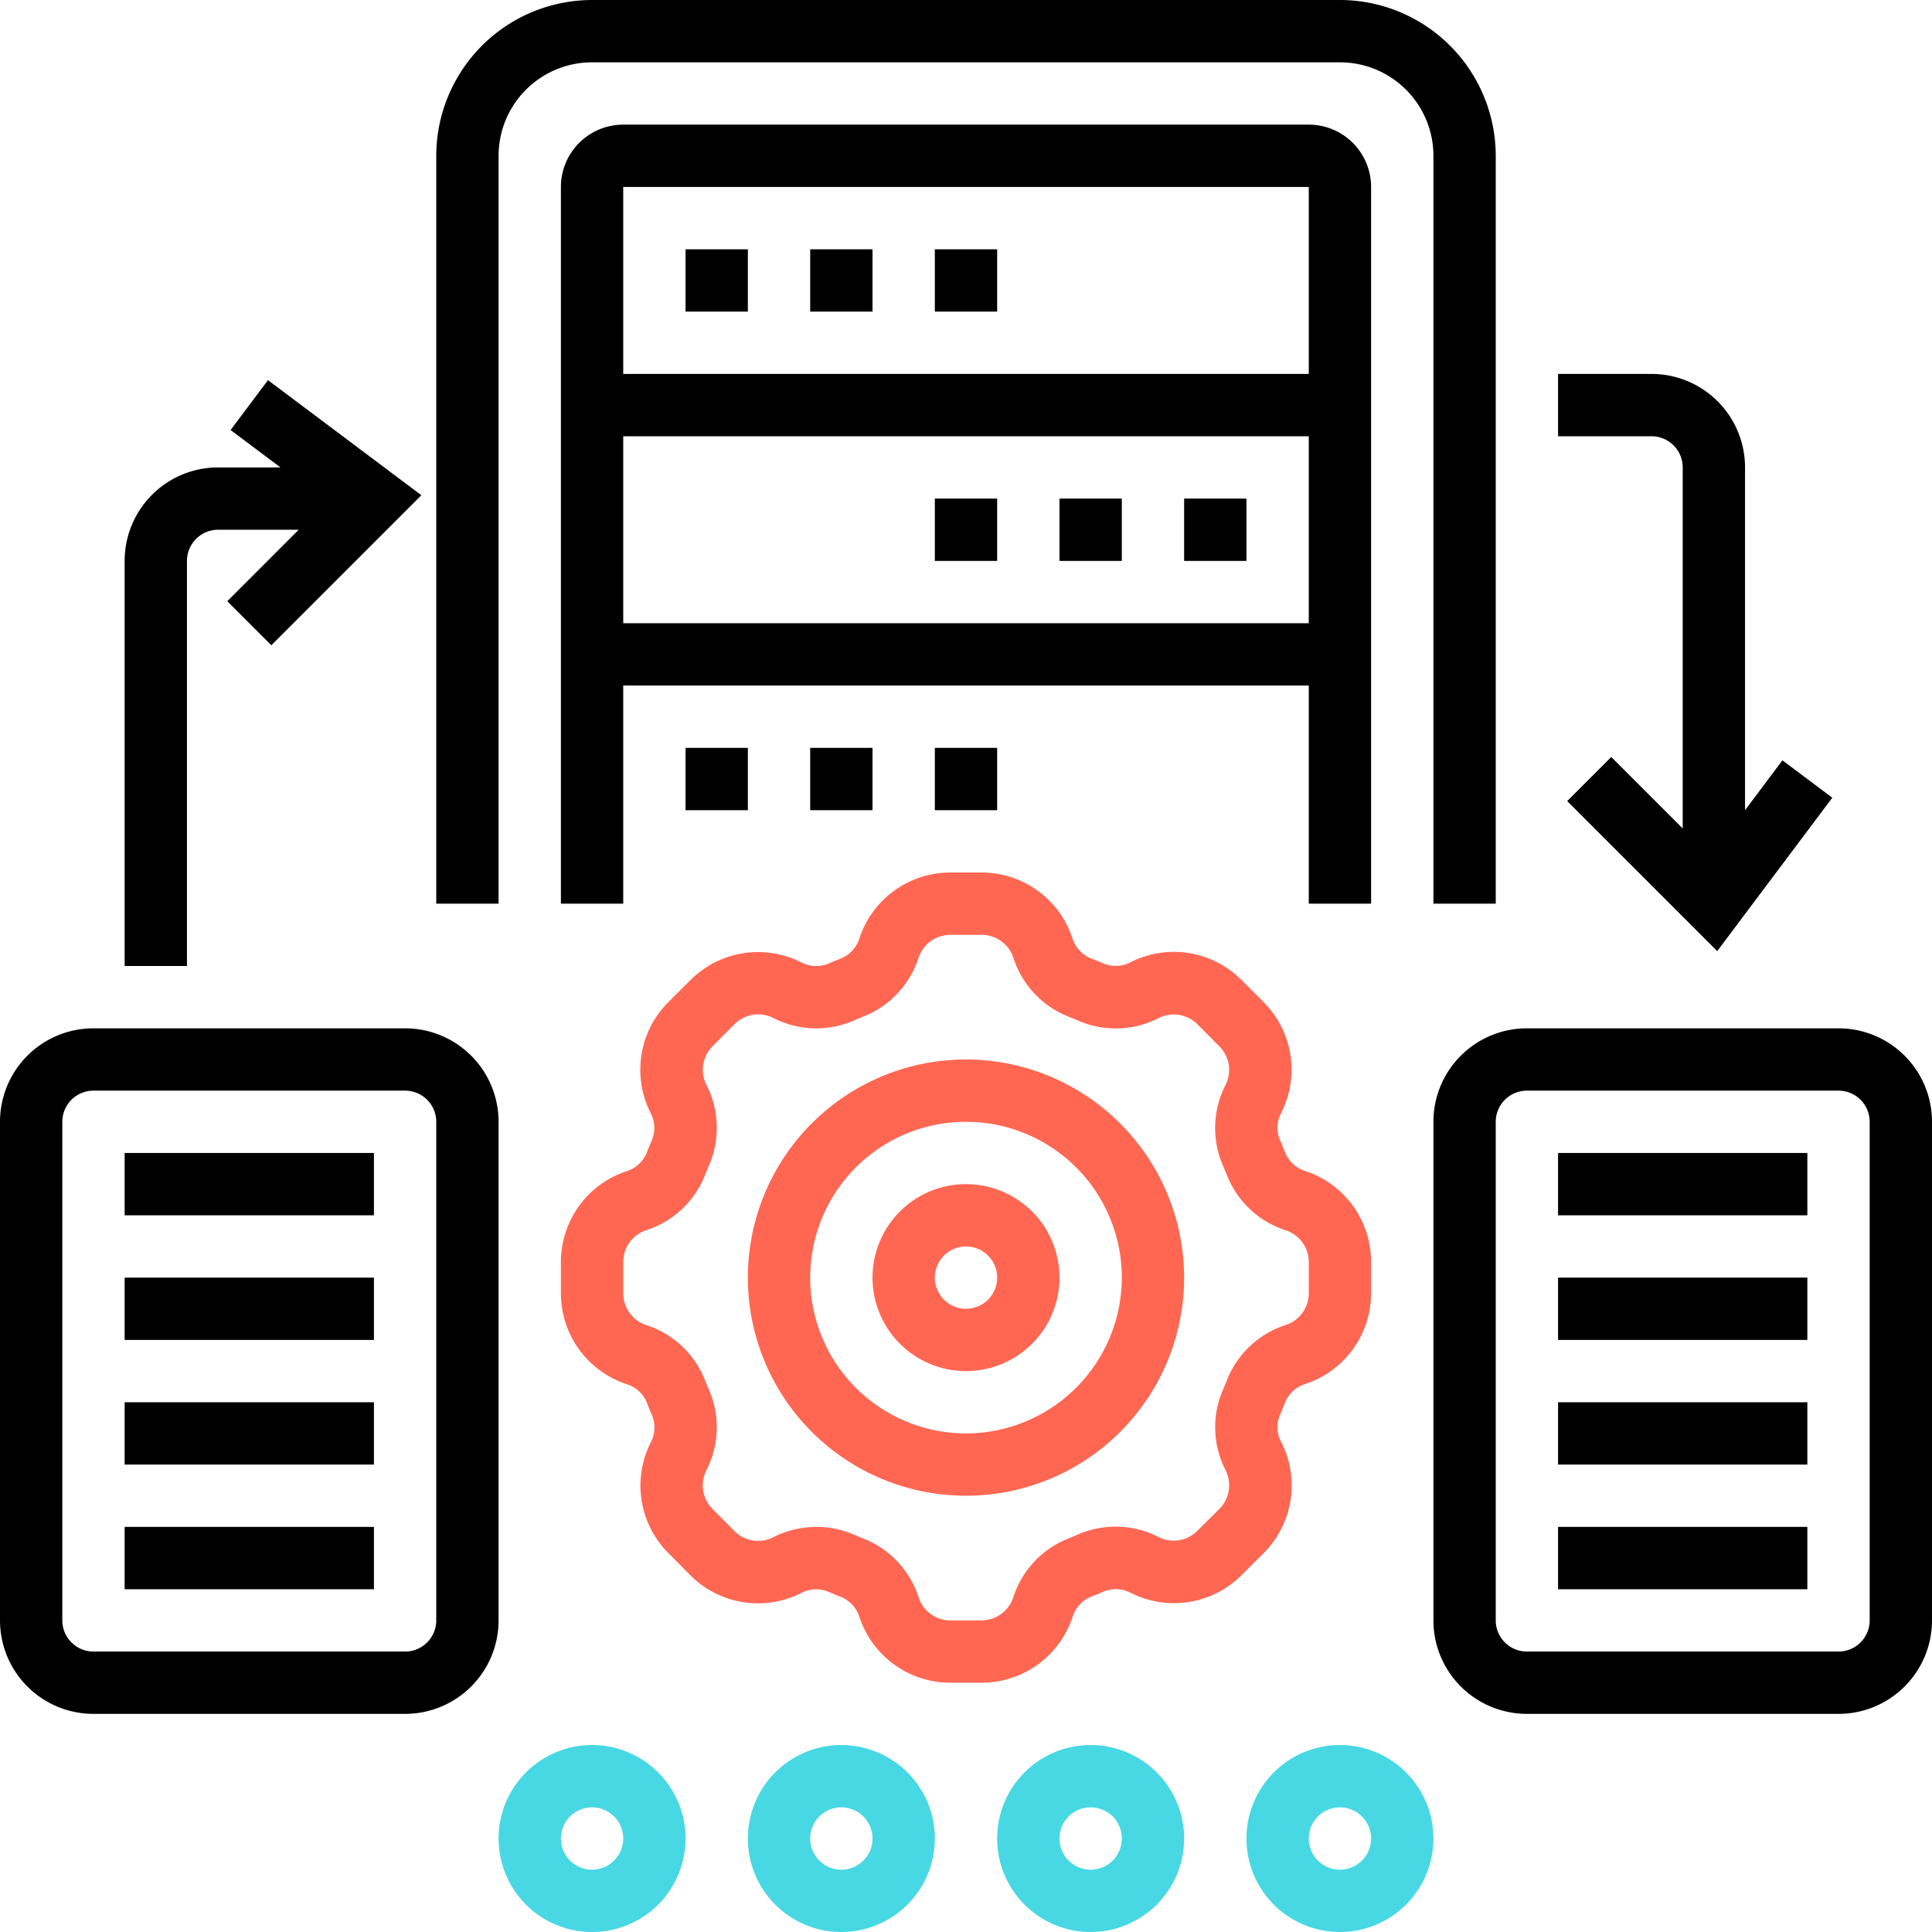 <svg xmlns="http://www.w3.org/2000/svg" width="62" height="62" viewBox="0 0 62 62">
  <g id="data-synchronization" transform="translate(-1 -1)">
    <path id="Path_2976" data-name="Path 2976" d="M32,35a7,7,0,1,0,7,7A7.009,7.009,0,0,0,32,35Zm0,12a5,5,0,1,1,5-5A5.006,5.006,0,0,1,32,47Z" fill="#ff6753"/>
    <path id="Path_2977" data-name="Path 2977" d="M32,39a3,3,0,1,0,3,3A3,3,0,0,0,32,39Zm0,4a1,1,0,1,1,1-1A1,1,0,0,1,32,43Z" fill="#ff6753"/>
    <path id="Path_2978" data-name="Path 2978" d="M42.114,47.28a1.027,1.027,0,0,1-.037-.875c.056-.128.108-.258.16-.391a1.032,1.032,0,0,1,.647-.6A3.065,3.065,0,0,0,45,42.5v-1a3.069,3.069,0,0,0-2.115-2.921,1.026,1.026,0,0,1-.647-.6c-.052-.132-.1-.262-.161-.391a1.03,1.03,0,0,1,.038-.873,3.069,3.069,0,0,0-.569-3.561l-.705-.705a3.062,3.062,0,0,0-3.56-.569,1.023,1.023,0,0,1-.875.037c-.128-.056-.258-.108-.391-.16a1.032,1.032,0,0,1-.6-.647A3.068,3.068,0,0,0,32.5,29h-1a3.069,3.069,0,0,0-2.921,2.115,1.026,1.026,0,0,1-.6.647c-.132.052-.262.1-.391.161a1.033,1.033,0,0,1-.873-.038,3.071,3.071,0,0,0-3.561.569l-.706.705a3.069,3.069,0,0,0-.568,3.56,1.027,1.027,0,0,1,.037.875c-.056.128-.108.258-.16.391a1.032,1.032,0,0,1-.647.6A3.068,3.068,0,0,0,19,41.5v1a3.069,3.069,0,0,0,2.115,2.921,1.026,1.026,0,0,1,.647.6c.052.132.1.262.161.391a1.03,1.03,0,0,1-.038.873,3.069,3.069,0,0,0,.569,3.561l.7.706a3.068,3.068,0,0,0,3.56.568,1.03,1.03,0,0,1,.875-.037c.128.056.258.108.391.16a1.032,1.032,0,0,1,.6.647A3.068,3.068,0,0,0,31.5,55h1a3.069,3.069,0,0,0,2.921-2.115,1.026,1.026,0,0,1,.6-.647c.132-.052.262-.1.391-.161a1.033,1.033,0,0,1,.873.038,3.069,3.069,0,0,0,3.561-.569l.706-.705a3.072,3.072,0,0,0,.567-3.561Zm-1.74-1.991c-.042.108-.087.215-.132.32a3.023,3.023,0,0,0,.087,2.572,1.073,1.073,0,0,1-.2,1.244l-.705.7a1.071,1.071,0,0,1-1.245.2,3.026,3.026,0,0,0-2.57-.088c-.106.046-.213.091-.32.133a3.021,3.021,0,0,0-1.771,1.888A1.074,1.074,0,0,1,32.5,53h-1a1.071,1.071,0,0,1-1.021-.74,3.023,3.023,0,0,0-1.771-1.886c-.108-.042-.215-.087-.32-.132A2.976,2.976,0,0,0,27.2,50a3.075,3.075,0,0,0-1.387.333,1.073,1.073,0,0,1-1.244-.2l-.7-.705a1.073,1.073,0,0,1-.2-1.245,3.022,3.022,0,0,0,.088-2.57c-.046-.106-.091-.213-.133-.32a3.021,3.021,0,0,0-1.888-1.771A1.075,1.075,0,0,1,21,42.5v-1a1.071,1.071,0,0,1,.74-1.021,3.023,3.023,0,0,0,1.886-1.771c.042-.108.087-.215.132-.32a3.023,3.023,0,0,0-.087-2.572,1.073,1.073,0,0,1,.2-1.244l.7-.705a1.076,1.076,0,0,1,1.245-.2,3.015,3.015,0,0,0,2.57.088c.106-.046.213-.091.32-.133a3.021,3.021,0,0,0,1.771-1.888A1.074,1.074,0,0,1,31.5,31h1a1.071,1.071,0,0,1,1.021.74,3.023,3.023,0,0,0,1.771,1.886c.108.042.215.087.32.132a3.019,3.019,0,0,0,2.572-.087,1.074,1.074,0,0,1,1.244.2l.7.705a1.073,1.073,0,0,1,.2,1.245,3.022,3.022,0,0,0-.088,2.57c.046.106.091.213.133.32a3.021,3.021,0,0,0,1.888,1.771A1.074,1.074,0,0,1,43,41.5v1a1.071,1.071,0,0,1-.74,1.021,3.021,3.021,0,0,0-1.886,1.77Z" fill="#ff6753"/>
    <path id="Path_2979" data-name="Path 2979" d="M20,57a3,3,0,1,0,3,3A3,3,0,0,0,20,57Zm0,4a1,1,0,1,1,1-1A1,1,0,0,1,20,61Z" fill="#47d8e3"/>
    <path id="Path_2980" data-name="Path 2980" d="M28,57a3,3,0,1,0,3,3A3,3,0,0,0,28,57Zm0,4a1,1,0,1,1,1-1A1,1,0,0,1,28,61Z" fill="#47d8e3"/>
    <path id="Path_2981" data-name="Path 2981" d="M36,57a3,3,0,1,0,3,3A3,3,0,0,0,36,57Zm0,4a1,1,0,1,1,1-1A1,1,0,0,1,36,61Z" fill="#47d8e3"/>
    <path id="Path_2982" data-name="Path 2982" d="M44,57a3,3,0,1,0,3,3A3,3,0,0,0,44,57Zm0,4a1,1,0,1,1,1-1A1,1,0,0,1,44,61Z" fill="#47d8e3"/>
    <path id="Path_2983" data-name="Path 2983" d="M17,6a3,3,0,0,1,3-3H44a3,3,0,0,1,3,3V30h2V6a5.006,5.006,0,0,0-5-5H20a5.006,5.006,0,0,0-5,5V30h2Z"/>
    <path id="Path_2984" data-name="Path 2984" d="M60,34H50a3,3,0,0,0-3,3V53a3,3,0,0,0,3,3H60a3,3,0,0,0,3-3V37A3,3,0,0,0,60,34Zm1,19a1,1,0,0,1-1,1H50a1,1,0,0,1-1-1V37a1,1,0,0,1,1-1H60a1,1,0,0,1,1,1Z"/>
    <path id="Path_2985" data-name="Path 2985" d="M51,50h8v2H51Z"/>
    <path id="Path_2986" data-name="Path 2986" d="M51,46h8v2H51Z"/>
    <path id="Path_2987" data-name="Path 2987" d="M51,42h8v2H51Z"/>
    <path id="Path_2988" data-name="Path 2988" d="M51,38h8v2H51Z"/>
    <path id="Path_2989" data-name="Path 2989" d="M17,37a3,3,0,0,0-3-3H4a3,3,0,0,0-3,3V53a3,3,0,0,0,3,3H14a3,3,0,0,0,3-3ZM15,53a1,1,0,0,1-1,1H4a1,1,0,0,1-1-1V37a1,1,0,0,1,1-1H14a1,1,0,0,1,1,1Z"/>
    <path id="Path_2990" data-name="Path 2990" d="M5,50h8v2H5Z"/>
    <path id="Path_2991" data-name="Path 2991" d="M5,46h8v2H5Z"/>
    <path id="Path_2992" data-name="Path 2992" d="M5,42h8v2H5Z"/>
    <path id="Path_2993" data-name="Path 2993" d="M5,38h8v2H5Z"/>
    <path id="Path_2994" data-name="Path 2994" d="M45,30V7a2,2,0,0,0-2-2H21a2,2,0,0,0-2,2V30h2V23H43v7ZM21,7H43v6H21Zm0,14V15H43v6Z"/>
    <path id="Path_2995" data-name="Path 2995" d="M31,9h2v2H31Z"/>
    <path id="Path_2996" data-name="Path 2996" d="M23,9h2v2H23Z"/>
    <path id="Path_2997" data-name="Path 2997" d="M27,9h2v2H27Z"/>
    <path id="Path_2998" data-name="Path 2998" d="M31,17h2v2H31Z"/>
    <path id="Path_2999" data-name="Path 2999" d="M39,17h2v2H39Z"/>
    <path id="Path_3000" data-name="Path 3000" d="M35,17h2v2H35Z"/>
    <path id="Path_3001" data-name="Path 3001" d="M27,25h2v2H27Z"/>
    <path id="Path_3002" data-name="Path 3002" d="M23,25h2v2H23Z"/>
    <path id="Path_3003" data-name="Path 3003" d="M31,25h2v2H31Z"/>
    <path id="Path_3004" data-name="Path 3004" d="M55,16V27.586l-2.293-2.293-1.414,1.414,4.815,4.815L59.8,26.6l-1.6-1.2L57,27V16a3,3,0,0,0-3-3H51v2h3a1,1,0,0,1,1,1Z"/>
    <path id="Path_3005" data-name="Path 3005" d="M7,19a1,1,0,0,1,1-1h2.586L8.293,20.293l1.414,1.414,4.815-4.815L9.6,13.2,8.4,14.8,10,16H8a3,3,0,0,0-3,3V32H7Z"/>
  </g>
</svg>
